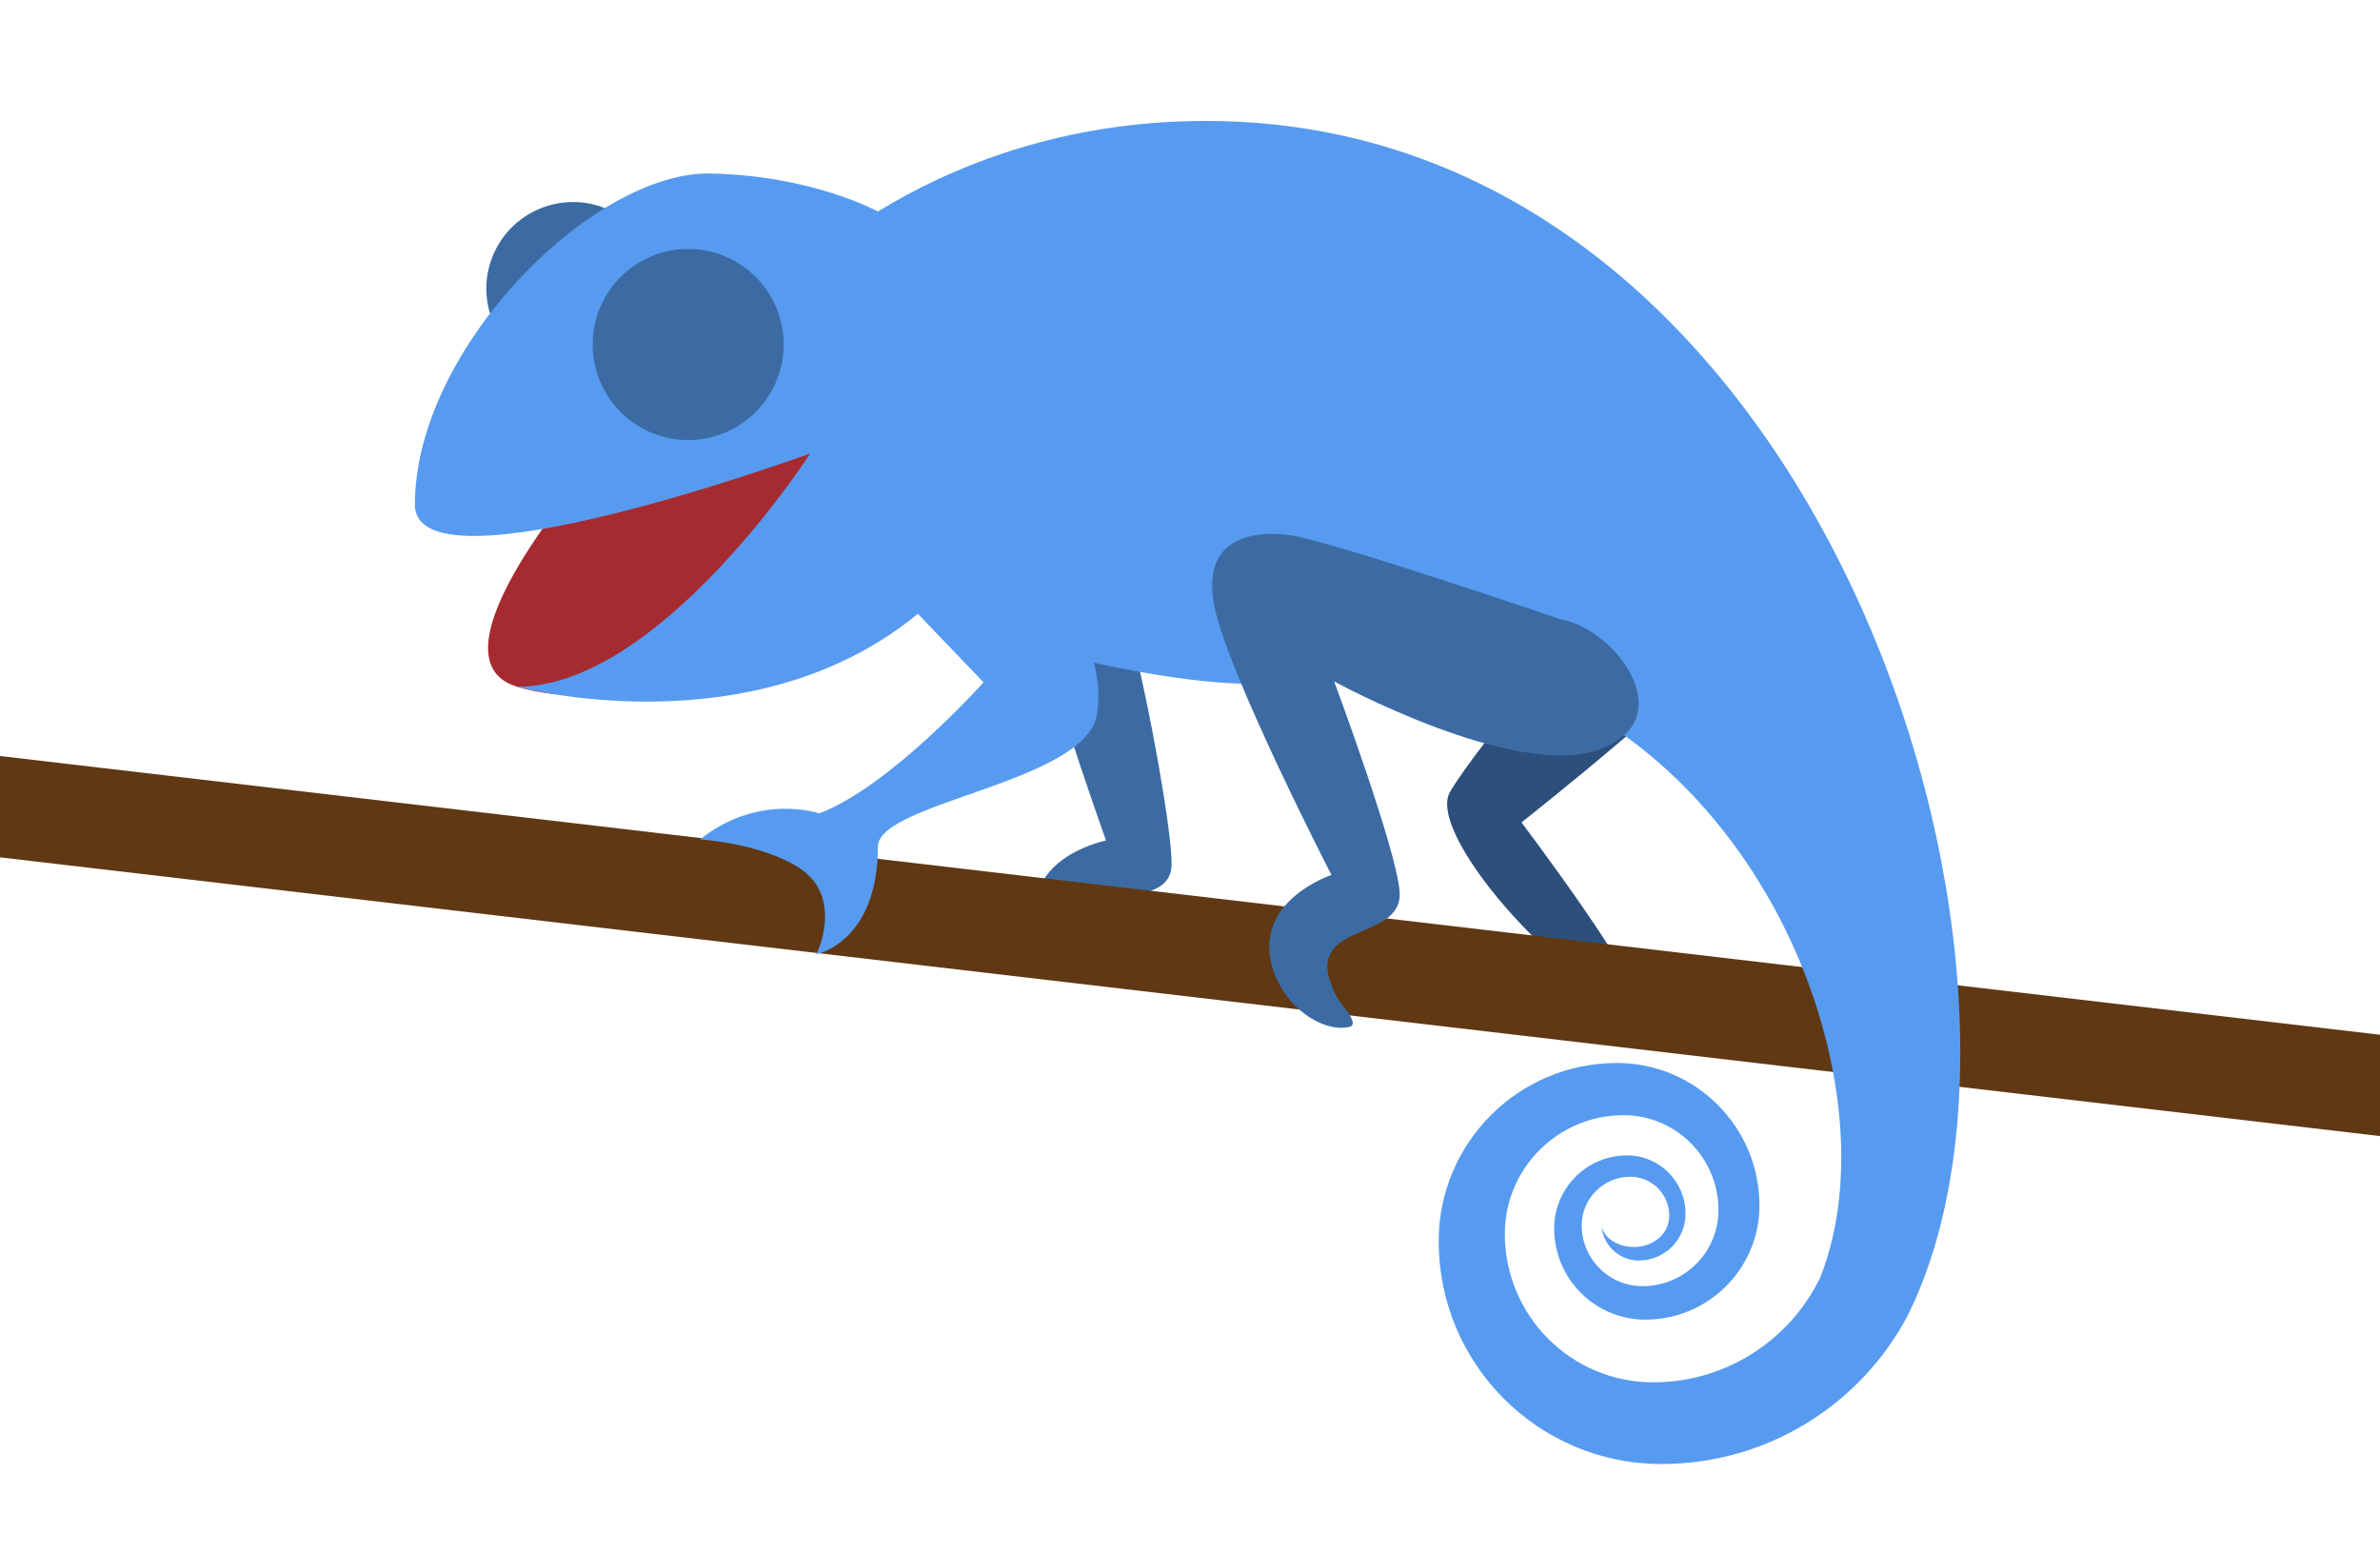 <?xml version="1.0" encoding="utf-8"?>
<!-- Generator: Adobe Illustrator 15.0.2, SVG Export Plug-In . SVG Version: 6.00 Build 0)  -->
<!DOCTYPE svg PUBLIC "-//W3C//DTD SVG 1.1//EN" "http://www.w3.org/Graphics/SVG/1.1/DTD/svg11.dtd">
<svg version="1.1" id="Ebene_1" xmlns="http://www.w3.org/2000/svg" xmlns:xlink="http://www.w3.org/1999/xlink" x="0px" y="0px"
	 width="591px" height="385.715px" viewBox="0 0 591 385.715" enable-background="new 0 0 591 385.715" xml:space="preserve">
<g id="Ebene_5_Kopie">
	<path fill="#3C6BA3" d="M151.183,52.08c-6.473-2.945-13.631-2.399-19.397,0.82c-2.175,1.214-4.158,2.796-5.822,4.733
		c-1.068,1.243-2.003,2.633-2.786,4.145c-0.166,0.321-0.334,0.64-0.486,0.973c-0.824,1.811-1.37,3.676-1.667,5.55
		c-1.478,9.315,3.336,18.843,12.338,22.939c10.813,4.92,23.569,0.143,28.49-10.67C166.773,69.757,161.996,57.001,151.183,52.08z"/>
</g>
<path fill="#3C6BA3" d="M267.314,122.597c-9.46-2.497-13.937-0.857-12.876,16.026c1.063,16.883,20.219,70.053,20.219,70.053
	s-18.369,3.506-17.755,18.562c0.462,11.374,12.305,15.229,19.326,14.417c2.767-0.32-6.43-2.724-7.171-4.744
	c-7.493-20.42,21.018-8.943,21.85-21.844C291.58,204.659,276.774,125.092,267.314,122.597z"/>
<path fill="#2D4F7B" d="M417.438,136.228c9.346,2.899,24.513,5.522,14.659,19.274c-9.852,13.75-54.286,48.672-54.286,48.672
	s31.465,41.75,27.144,42.986c-11.583,3.31-51.097-39.035-44.962-50.414C364.941,187.565,408.096,133.328,417.438,136.228z"/>
<g id="Ebene_8">
	<polygon fill="#603813" points="591,256.894 0,187.692 0,212.849 591,282.049 	"/>
</g>
<g id="Ebene_6">
	<path fill="#A62B31" d="M147.165,115.337c0,0-42.486,47.989-18.766,55.16c23.72,7.171,45.784-6.619,45.784-6.619l43.813-63.986
		L147.165,115.337z"/>
</g>
<g id="Ebene_3">
	<path fill="#579BF0" d="M299.43,30.026c-36.167,0-63.602,11.574-81.434,22.483c-0.004-0.002-16.242-8.953-41.608-9.432
		c-29.224-0.551-73.362,43.577-73.362,82.189c0,23.167,98.184-12.687,98.184-12.687s-37.312,57.918-72.812,57.918
		c0,0,58.226,15.844,99.526-18.109l16.311,17.006c0,0-23.167,25.925-40.819,32.544c0,0-14.883-5.191-29.58,6.451
		c0,0,14.905,0.915,24.408,6.938c11.562,7.327,4.5,21.584,4.5,21.584s15.252-2.979,15.252-26.697
		c0-11.031,51.613-15.92,54.371-32.782c0.76-4.646,0.343-8.973-0.792-12.922c13.543,2.969,28.135,5.314,40.455,5.314
		c33.599,0,49.198-5.4,49.198-5.4c74.138,13.845,110.267,103.708,90.767,152.738c-7.451,15.398-23.224,26.021-41.479,26.021
		c-20.347,0-36.84-16.496-36.84-36.842c0-16.279,13.195-29.473,29.473-29.473c13.022,0,23.577,10.557,23.577,23.578
		c0,10.418-8.444,18.863-18.861,18.863c-8.333,0-15.091-6.758-15.091-15.092c0-6.668,5.406-12.072,12.074-12.072
		c5.334,0,9.656,4.323,9.656,9.656c0,4.27-3.48,7.305-7.727,7.729c-4.94,0.494-9.104-2.453-9.104-5.867
		c0,5.125,4.155,9.279,9.279,9.279c6.407,0,11.601-5.191,11.601-11.602c0-8.006-6.49-14.5-14.502-14.5
		c-10.008,0-18.123,8.115-18.123,18.127c0,12.514,10.144,22.656,22.656,22.656c15.641,0,28.32-12.68,28.32-28.32
		c0-19.551-15.849-35.401-35.4-35.401c-24.438,0-44.251,19.812-44.251,44.251c0,30.549,24.767,55.312,55.313,55.312
		c26.375,0,49.293-14.771,60.953-36.484C516.944,240.924,452.283,30.026,299.43,30.026z"/>
</g>
<g id="Ebene_5">
	<circle fill="#3C6BA3" cx="170.883" cy="85.528" r="23.719"/>
	<path fill="#3C6BA3" d="M387.775,153.819c0,0-57.793-19.706-67.496-20.958c-9.704-1.253-21.995,0.904-18.762,17.508
		c3.234,16.604,29.102,66.854,29.102,66.854s-17.762,5.849-15.209,20.699c1.928,11.219,12.854,18.716,19.708,17.002
		c2.7-0.674-2.218-5.59-3.214-7.498c-10.068-19.279,16.494-13.066,15.654-25.967c-0.679-10.41-16.259-52.285-16.259-52.285
		s44.398,24.322,65.532,16.99C417.967,178.833,401.361,156.191,387.775,153.819z"/>
</g>
<g id="Ebene_4" display="none">
	<circle display="inline" cx="171.148" cy="85.274" r="7.447"/>
</g>
<g id="Ebene_10">
</g>
</svg>
